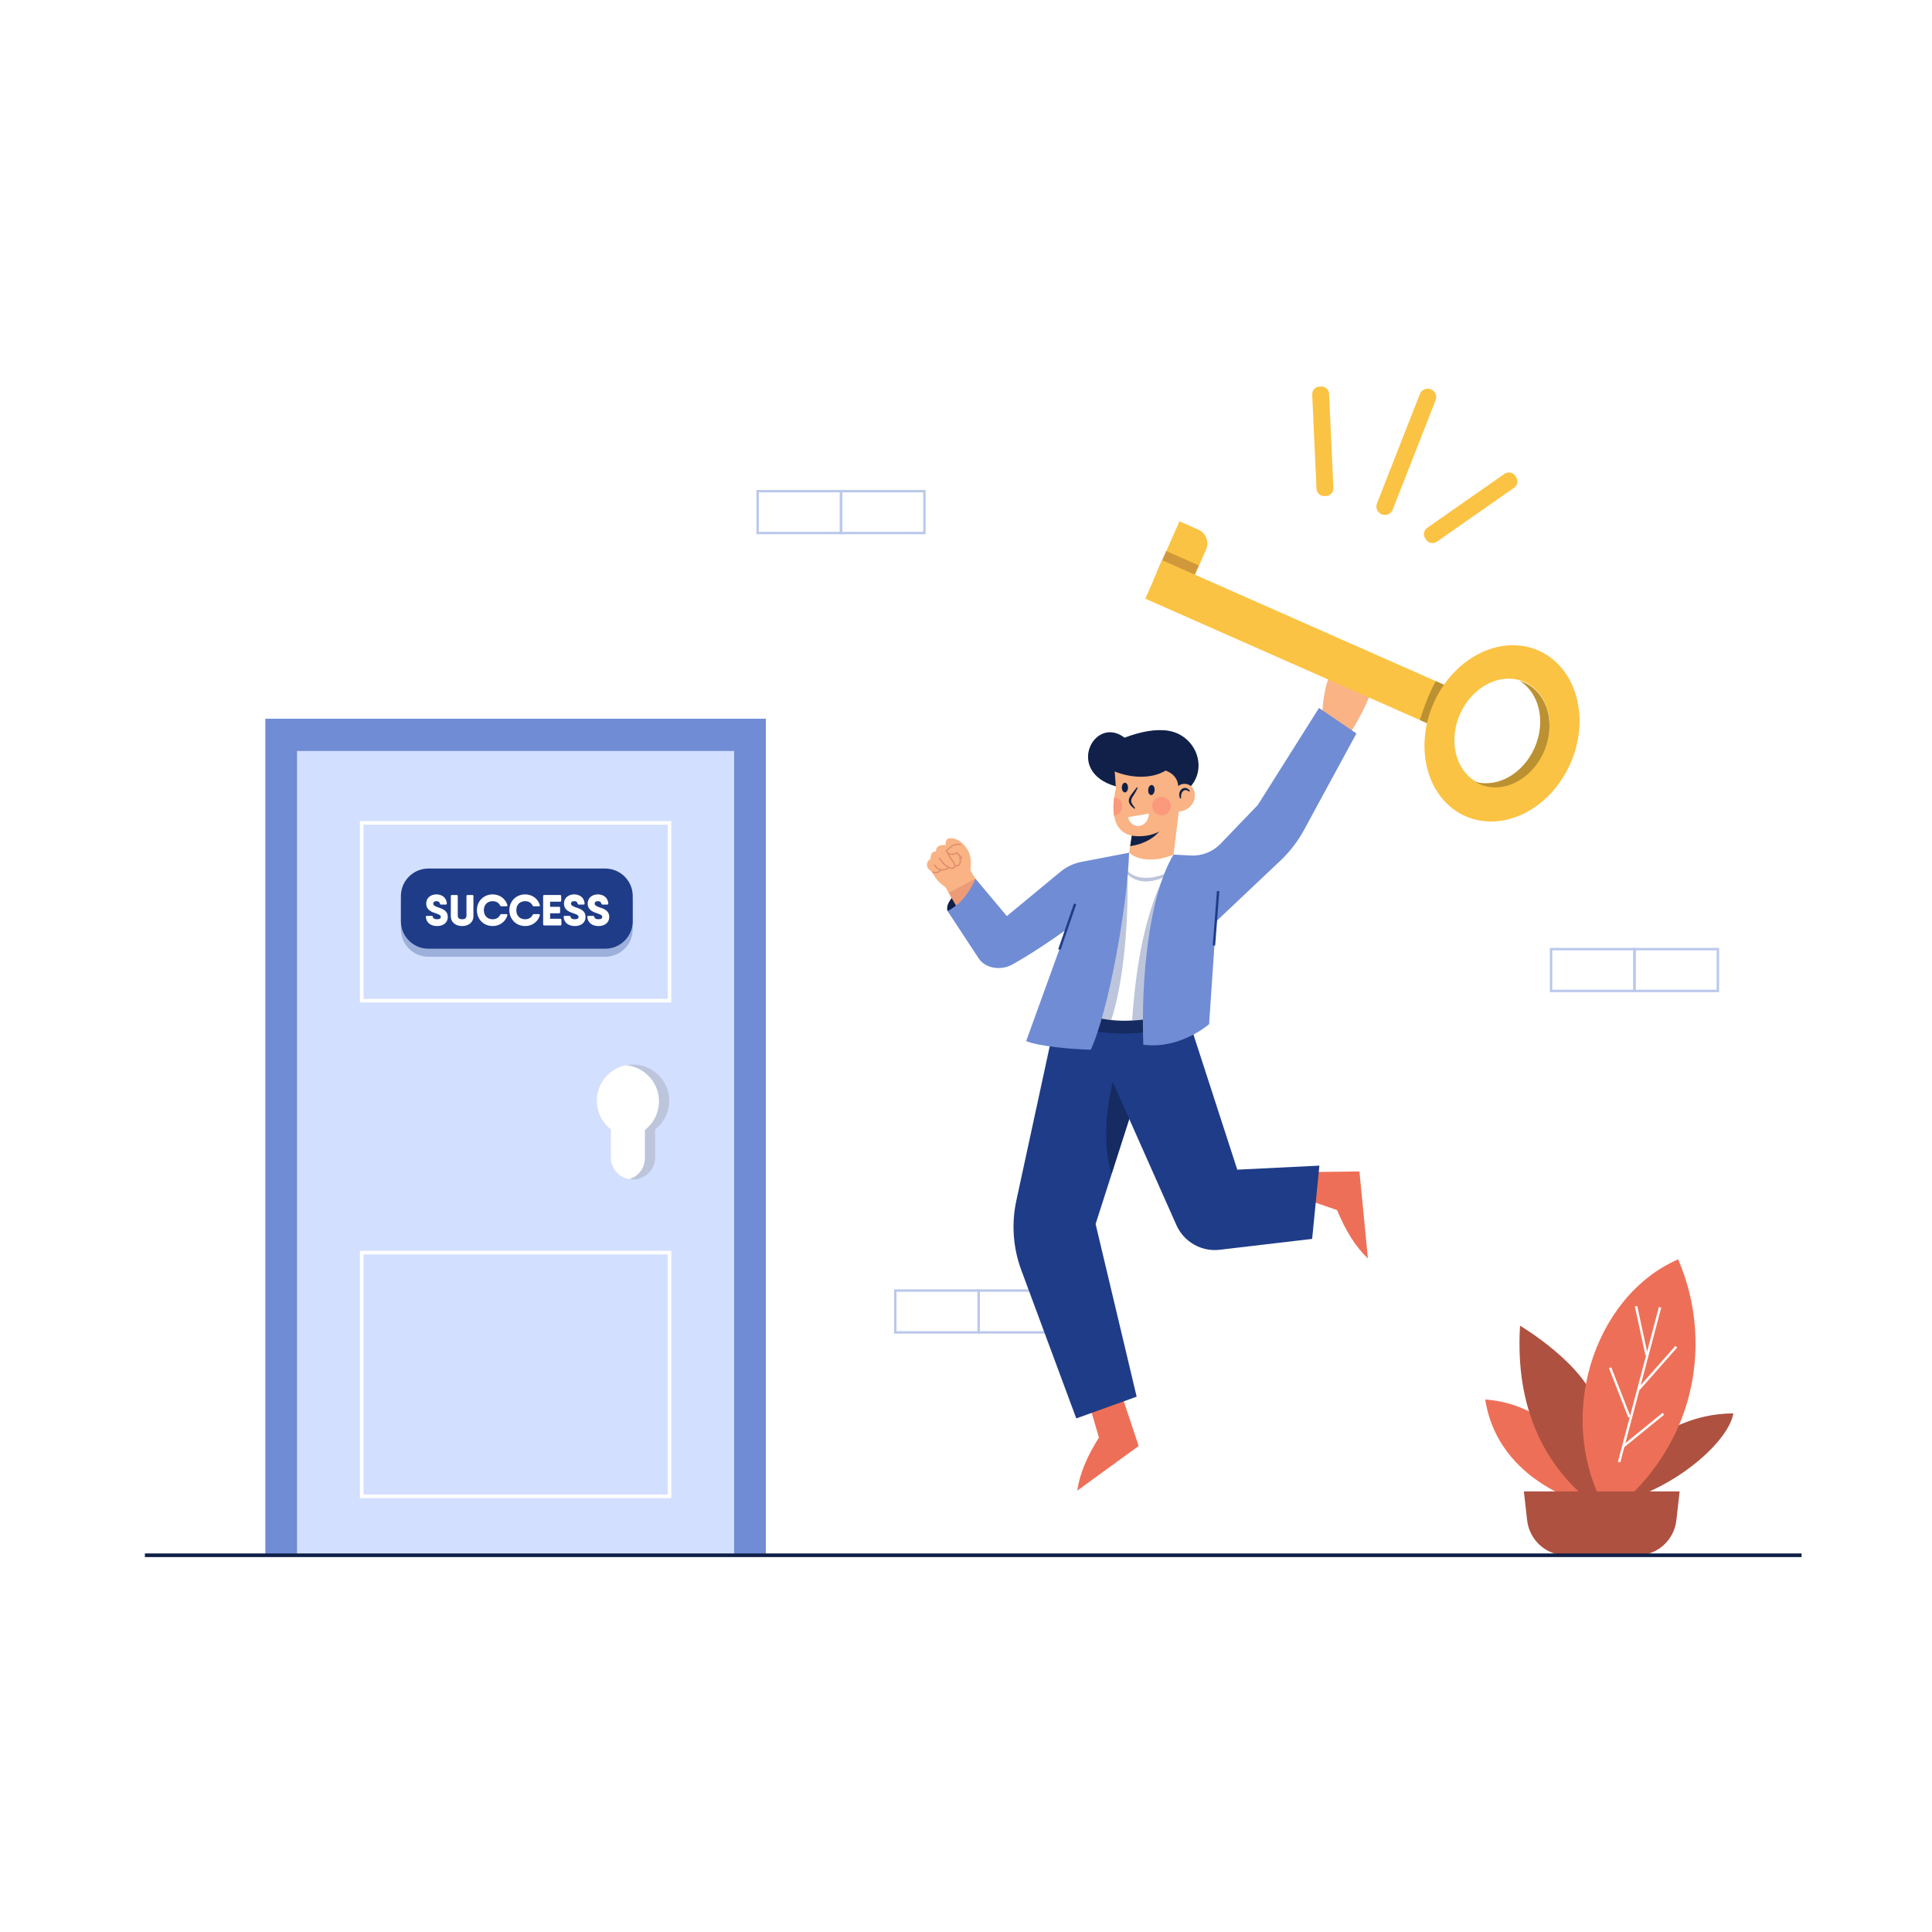 <?xml version="1.0" encoding="utf-8"?>
<!-- Generator: Adobe Illustrator 27.5.0, SVG Export Plug-In . SVG Version: 6.00 Build 0)  -->
<svg version="1.1" id="Layer_1" xmlns="http://www.w3.org/2000/svg" xmlns:xlink="http://www.w3.org/1999/xlink" x="0px" y="0px"
	 viewBox="0 0 2000 2000" style="enable-background:new 0 0 2000 2000;" xml:space="preserve">
<g>
	<rect id="Background" style="fill:#FFFFFF;" width="2000" height="2000"/>
	<g>
		<g>
			<g>
				
					<rect x="926.801" y="1335.967" style="fill:none;stroke:#BBC8EB;stroke-width:2.5;stroke-miterlimit:10;" width="86.334" height="43.317"/>
				
					<rect x="1013.135" y="1335.967" style="fill:none;stroke:#BBC8EB;stroke-width:2.5;stroke-miterlimit:10;" width="86.334" height="43.317"/>
			</g>
			<g>
				
					<rect x="1605.665" y="982.517" style="fill:none;stroke:#BBC8EB;stroke-width:2.5;stroke-miterlimit:10;" width="86.334" height="43.317"/>
				
					<rect x="1691.999" y="982.517" style="fill:none;stroke:#BBC8EB;stroke-width:2.5;stroke-miterlimit:10;" width="86.334" height="43.317"/>
			</g>
			<g>
				
					<rect x="784.301" y="508.467" style="fill:none;stroke:#BBC8EB;stroke-width:2.5;stroke-miterlimit:10;" width="86.334" height="43.317"/>
				
					<rect x="870.635" y="508.467" style="fill:none;stroke:#BBC8EB;stroke-width:2.5;stroke-miterlimit:10;" width="86.334" height="43.317"/>
			</g>
		</g>
		<g>
			<rect x="274.666" y="744.03" style="fill:#708CD5;" width="518.167" height="865.866"/>
			<rect x="307.5" y="777.396" style="fill:#D3DFFF;" width="452.5" height="832.5"/>
			
				<rect x="374.417" y="851.859" style="fill:none;stroke:#FFFFFF;stroke-width:3.75;stroke-miterlimit:10;" width="318.666" height="184.015"/>
			
				<rect x="374.417" y="1296.686" style="fill:none;stroke:#FFFFFF;stroke-width:3.75;stroke-miterlimit:10;" width="318.666" height="252.302"/>
			<g>
				<path style="fill:#FFFFFF;" d="M692.795,1139.459c0-22.102-19.133-39.736-41.74-37.241c-17.263,1.905-31.18,15.914-33,33.186
					c-1.442,13.69,4.519,26.043,14.34,33.659v29.091c0,12.66,10.263,22.923,22.923,22.923h0c12.66,0,22.923-10.263,22.923-22.923
					v-29.091C687.082,1162.207,692.795,1151.512,692.795,1139.459z"/>
				<g>
					<path style="opacity:0.3;fill:#1F3C88;" d="M667.617,1198.778v-29.091c9.821-7.616,15.782-19.969,14.34-33.659
						c-1.82-17.272-15.736-31.281-32.999-33.186c-0.418-0.046-0.826-0.037-1.242-0.07c3.781-0.78,7.764-1.008,11.867-0.555
						c17.263,1.905,31.18,15.914,32.999,33.186c1.442,13.69-4.519,26.043-14.34,33.659v29.091c0,12.66-10.263,22.923-22.923,22.923
						c-1.354,0-2.674-0.14-3.964-0.366C660.765,1217.856,667.617,1209.12,667.617,1198.778z"/>
				</g>
			</g>
			<g>
				<path style="opacity:0.3;fill:#1F3C88;" d="M626.588,990.417H443.412c-15.627,0-28.412-12.786-28.412-28.412V935.86
					c0-15.627,12.786-28.412,28.412-28.412h183.175c15.627,0,28.412,12.786,28.412,28.412v26.144
					C655,977.631,642.214,990.417,626.588,990.417z"/>
				<path style="fill:#1F3C88;" d="M626.588,982.083H443.412c-15.627,0-28.412-12.786-28.412-28.412v-26.144
					c0-15.627,12.786-28.412,28.412-28.412h183.175c15.627,0,28.412,12.786,28.412,28.412v26.144
					C655,969.298,642.214,982.083,626.588,982.083z"/>
				<g>
					<path style="fill:#FFFFFF;" d="M440.854,949.276c-0.044-0.765,0.405-1.171,1.126-1.171h4.951c0.676,0,1.036,0.361,1.171,1.081
						c0.36,1.62,1.71,2.43,4.366,2.43c2.926,0,3.871-1.125,3.871-2.43c0-1.846-2.25-2.656-4.996-3.601
						c-4.456-1.531-10.083-3.376-10.083-10.264c0-6.301,5.132-9.453,10.488-9.453c5.266,0,10.308,2.836,10.848,9.363
						c0.045,0.765-0.405,1.171-1.126,1.171h-4.951c-0.675,0-1.035-0.36-1.171-1.08c-0.36-1.665-1.531-2.431-3.601-2.431
						c-2.251,0-3.286,1.125-3.286,2.431c0,1.891,1.846,2.79,4.457,3.736c4.501,1.575,10.623,3.196,10.623,10.128
						c0,6.301-5.042,9.452-11.073,9.452C446.572,958.639,441.395,955.803,440.854,949.276z"/>
					<path style="fill:#FFFFFF;" d="M466.686,948.286v-20.662c0-0.72,0.405-1.125,1.126-1.125h4.951c0.72,0,1.125,0.405,1.125,1.125
						v20.032c0,2.385,1.125,3.961,4.501,3.961c3.376,0,4.502-1.576,4.502-3.961v-20.032c0-0.72,0.405-1.125,1.126-1.125h4.951
						c0.72,0,1.126,0.405,1.126,1.125v20.662c0,6.752-5.222,10.353-11.704,10.353C471.907,958.639,466.686,955.038,466.686,948.286z
						"/>
					<path style="fill:#FFFFFF;" d="M493.684,942.255c0-9.274,6.887-16.385,16.385-16.385c7.202,0,13.324,4.502,15.17,11.074
						c0.179,0.764-0.226,1.26-0.991,1.26h-5.311c-0.63,0-0.99-0.315-1.26-0.901c-1.261-2.745-4.187-4.41-7.607-4.41
						c-5.582,0-9.183,3.735-9.183,9.363c0,5.626,3.601,9.363,9.183,9.363c3.42,0,6.346-1.666,7.607-4.412
						c0.27-0.585,0.63-0.9,1.26-0.9h5.311c0.765,0,1.171,0.449,0.991,1.169c-1.755,6.572-7.922,11.163-15.17,11.163
						C500.571,958.639,493.684,951.527,493.684,942.255z"/>
					<path style="fill:#FFFFFF;" d="M527.299,942.255c0-9.274,6.887-16.385,16.385-16.385c7.202,0,13.324,4.502,15.17,11.074
						c0.179,0.764-0.226,1.26-0.991,1.26h-5.311c-0.63,0-0.99-0.315-1.26-0.901c-1.261-2.745-4.187-4.41-7.607-4.41
						c-5.582,0-9.183,3.735-9.183,9.363c0,5.626,3.601,9.363,9.183,9.363c3.42,0,6.346-1.666,7.607-4.412
						c0.27-0.585,0.63-0.9,1.26-0.9h5.311c0.765,0,1.171,0.449,0.991,1.169c-1.757,6.572-7.922,11.163-15.17,11.163
						C534.186,958.639,527.299,951.527,527.299,942.255z"/>
					<path style="fill:#FFFFFF;" d="M581.169,952.202v4.681c0,0.72-0.405,1.125-1.125,1.125h-15.53h-1.126
						c-0.72,0-1.125-0.405-1.125-1.125v-29.259c0-0.72,0.405-1.125,1.125-1.125h6.077h10.354c0.72,0,1.126,0.405,1.126,1.125v4.681
						c0,0.72-0.405,1.125-1.126,1.125h-10.354v5.267h9.229c0.72,0,1.125,0.405,1.125,1.125v4.501c0,0.72-0.405,1.125-1.125,1.125
						h-9.229v5.626h10.579C580.764,951.077,581.169,951.482,581.169,952.202z"/>
					<path style="fill:#FFFFFF;" d="M583.457,949.276c-0.044-0.765,0.405-1.171,1.126-1.171h4.951c0.676,0,1.036,0.361,1.171,1.081
						c0.36,1.62,1.71,2.43,4.366,2.43c2.926,0,3.871-1.125,3.871-2.43c0-1.846-2.25-2.656-4.996-3.601
						c-4.456-1.531-10.083-3.376-10.083-10.264c0-6.301,5.132-9.453,10.488-9.453c5.266,0,10.308,2.836,10.848,9.363
						c0.045,0.765-0.405,1.171-1.125,1.171h-4.951c-0.675,0-1.035-0.36-1.171-1.08c-0.36-1.665-1.531-2.431-3.601-2.431
						c-2.251,0-3.286,1.125-3.286,2.431c0,1.891,1.846,2.79,4.457,3.736c4.501,1.575,10.623,3.196,10.623,10.128
						c0,6.301-5.042,9.452-11.073,9.452C589.175,958.639,583.998,955.803,583.457,949.276z"/>
					<path style="fill:#FFFFFF;" d="M607.982,949.276c-0.045-0.765,0.405-1.171,1.125-1.171h4.952c0.675,0,1.035,0.361,1.169,1.081
						c0.36,1.62,1.711,2.43,4.366,2.43c2.926,0,3.871-1.125,3.871-2.43c0-1.846-2.25-2.656-4.996-3.601
						c-4.456-1.531-10.083-3.376-10.083-10.264c0-6.301,5.132-9.453,10.488-9.453c5.267,0,10.309,2.836,10.848,9.363
						c0.045,0.765-0.405,1.171-1.126,1.171h-4.951c-0.675,0-1.035-0.36-1.171-1.08c-0.36-1.665-1.531-2.431-3.601-2.431
						c-2.251,0-3.286,1.125-3.286,2.431c0,1.891,1.846,2.79,4.457,3.736c4.501,1.575,10.622,3.196,10.622,10.128
						c0,6.301-5.042,9.452-11.073,9.452C613.699,958.639,608.523,955.803,607.982,949.276z"/>
				</g>
			</g>
		</g>
		<g>
			<g>
				<g>
					<path style="fill:#EE6F57;" d="M1537.5,1448.75c49.375,3.75,75.953,32.498,96.25,55c22.137,24.541,44.662,38.539,52.083,61.25
						C1622.5,1560.833,1548.75,1523.125,1537.5,1448.75z"/>
				</g>
				<g>
					<path style="fill:#AE5140;" d="M1573.55,1372.366c0,0,69.992,41.384,79.992,85.55c8.635,38.14,17.931,78.85,12.224,110.834
						C1595.417,1523.125,1568.542,1453.75,1573.55,1372.366z"/>
				</g>
				<g>
					<path style="fill:#AE5140;" d="M1794.375,1463.125c-42.396,0.291-71.353,18.462-93.75,33.75s-27.191,42.451-35.616,60.152
						C1724.921,1547.733,1788.771,1495.418,1794.375,1463.125z"/>
				</g>
				<g>
					<path style="fill:#EE6F57;" d="M1737.2,1303.679c19.702,45.156,23.416,97.1,10.339,144.6
						c-13.078,47.499-42.856,90.223-82.894,118.93C1606.759,1468.814,1650.267,1341.386,1737.2,1303.679z"/>
					<g>
						<g>
							
								<rect x="1613.809" y="1432.5" transform="matrix(0.256 -0.967 0.967 0.256 -123.488 2707.077)" style="fill:#FFFFFF;" width="165.654" height="2.5"/>
						</g>
						<g>
							
								<rect x="1697.882" y="1352.84" transform="matrix(0.977 -0.212 0.212 0.977 -253.232 390.708)" style="fill:#FFFFFF;" width="2.498" height="51.695"/>
						</g>
						<g>
							
								<rect x="1685.743" y="1415.174" transform="matrix(0.662 -0.75 0.75 0.662 -481.839 1764.727)" style="fill:#FFFFFF;" width="58.657" height="2.501"/>
						</g>
						<g>
							
								<rect x="1676.011" y="1414.928" transform="matrix(0.931 -0.364 0.364 0.931 -409.8 709.08)" style="fill:#FFFFFF;" width="2.5" height="54.743"/>
						</g>
						<g>
							
								<rect x="1674.281" y="1478.36" transform="matrix(0.776 -0.631 0.631 0.776 -552.271 1405.425)" style="fill:#FFFFFF;" width="53.276" height="2.499"/>
						</g>
					</g>
				</g>
			</g>
			<path style="fill:#AE5140;" d="M1694.672,1610.142h-73.095c-20.835,0-38.348-15.643-40.692-36.345l-3.385-29.905h161.25
				l-3.385,29.905C1733.021,1594.499,1715.507,1610.142,1694.672,1610.142z"/>
		</g>
		<line style="fill:none;stroke:#102048;stroke-width:3.75;stroke-miterlimit:10;" x1="150" y1="1610" x2="1865" y2="1610"/>
		<g>
			<g>
				<path style="fill:#102048;" d="M1009.783,909.574c0,0-33.544,19.574-28.855,33.537l20.105,3.755L1009.783,909.574z"/>
				<g>
					<g>
						<path style="fill:#F9B384;" d="M1004.293,907.864l-18.968,12.231c-4.221,0.825-14.517-5.255-20.419-17.471
							c-0.024-0.005-0.024-0.005-0.024-0.005c-1.177-0.665-2.32-1.648-3.314-2.629c-1.669-1.654-2.275-3.937-1.895-6.015
							c0.354-1.932,1.52-3.666,3.47-4.633c0.212-4.705,1.442-8.15,5.778-7.83c-0.052-4.354,2.344-7.211,10.106-6.788
							c-0.654-6.243,2.529-7.753,7.757-6.753c3.809,0.728,7.256,2.76,9.981,5.52c0.788,0.798,1.538,1.608,2.243,2.421
							c0.948,1.097,1.8,2.302,2.5,3.529c2.56,4.289,3.749,9.25,3.479,14.269L1004.293,907.864z"/>
						<g>
							<path style="fill:#E28B6D;" d="M995.601,889.192l-5.031-5.467c-3.342,1.459-6.155,1.704-8.364,0.731
								c-2.51-1.11-3.256-3.391-3.286-3.488l-0.133-0.422l6.742-5.701c2.04-1.542,6.92-1.727,9.398-1.193l-0.283,1.301
								c-2.41-0.524-6.797-0.192-8.284,0.93l-6.002,5.077c0.289,0.583,0.992,1.67,2.408,2.286c1.938,0.846,4.528,0.535,7.689-0.93
								l0.441-0.204l5.684,6.178L995.601,889.192z"/>
						</g>
						<g>
							<path style="fill:#E28B6D;" d="M968.699,903.95c-1.18,0-2.501-0.232-3.989-0.691l0.393-1.272
								c4.008,1.238,6.382,0.719,8.202-1.788l1.077,0.781C972.933,902.977,971.111,903.95,968.699,903.95z"/>
						</g>
						<g>
							<path style="fill:#E28B6D;" d="M985.215,899.53c-1.635,0-3.49-0.897-6.217-2.824c-4.294-3.03-7.095-8.079-7.212-8.292
								l1.167-0.64c0.027,0.049,2.775,4.996,6.812,7.845c4.311,3.044,5.781,3.024,7.632,1.809c0.237-0.155,0.37-0.366,0.419-0.663
								c0.231-1.403-1.458-3.943-2.067-4.722c-0.187-0.256-4.229-5.842-5.349-8.817l1.245-0.469
								c1.058,2.808,5.126,8.429,5.166,8.485c0.263,0.336,2.684,3.508,2.318,5.737c-0.109,0.662-0.455,1.201-1.002,1.561
								C987.14,899.191,986.219,899.53,985.215,899.53z"/>
						</g>
						<g>
							<path style="fill:none;stroke:#AE5140;stroke-width:0.898;stroke-miterlimit:10;" d="M967.158,895.208"/>
						</g>
						<g>
							<path style="fill:#E28B6D;" d="M975.373,901.208c-2.861,0-5.823-1.334-8.42-5.169c-0.109-0.16-0.187-0.281-0.24-0.342
								l0.775-1.068c0.192,0.11,0.302,0.272,0.568,0.664c1.302,1.924,5.271,7.78,13.813,2.363l0.713,1.123
								C980.491,900.107,977.972,901.208,975.373,901.208z"/>
						</g>
						<g>
							<path style="fill:#E28B6D;" d="M990.544,896.946c-0.625,0-1.313-0.112-2.063-0.337l0.383-1.274
								c1.553,0.466,2.705,0.348,3.424-0.353c1.884-1.827,0.947-7.273,0.426-9.217L994,885.42c0.086,0.316,2.044,7.771-0.784,10.515
								C992.523,896.609,991.628,896.946,990.544,896.946z"/>
						</g>
					</g>
					<polygon style="fill:#F9B384;" points="1019.633,926.324 996.008,948.274 989.708,937.399 982.083,924.199 978.583,918.149 
						976.383,914.349 1003.983,900.024 1004.608,901.099 1009.683,909.624 1009.733,909.674 					"/>
				</g>
				<polygon style="fill:#F9B384;" points="1221.433,830.624 1213.458,895.974 1167.083,893.949 1169.908,875.949 1172.858,857.174 
					1173.508,853.024 				"/>
				<path style="fill:#102048;" d="M1203.058,856.449c0,0-7.725,15.725-33.15,19.5l2.95-18.775L1203.058,856.449z"/>
				<path style="fill:#F9B384;" d="M1368.533,741.137c1.23-21.945,4.796-40.605,14.063-51.25l40,17.188
					c-6.355,20.437-16.132,37.851-26.563,54.688L1368.533,741.137z"/>
				<path style="fill:#EE6F57;" d="M1353.533,1213.324l53.75-0.625l8.75,90c-12.716-11.87-23.195-28.871-31.875-50l-36.25-12.5
					L1353.533,1213.324z"/>
				<path style="fill:#EE6F57;" d="M1157.807,1434.076l20.92,62.798l-63.51,46.212c2.34-17.237,10.161-35.613,22.389-54.907
					l-10.745-36.808L1157.807,1434.076z"/>
				<path style="fill:#1F3C88;" d="M1134.158,1267.074l42.5,178.75l-62.5,22.5l-56.925-153.5c-8.55-23.025-10.325-48-5.125-72
					l38.3-177l8.75-40l65,15l11.15,83.575l1.35,10.175l-21.2,66.1L1134.158,1267.074z"/>
				<path style="opacity:0.6;fill:#102048;" d="M1176.658,1134.574l-25.938,80.625c-15-48.65,4.688-107.5,4.688-107.5l19.9,16.7
					L1176.658,1134.574z"/>
				<path style="fill:#1F3C88;" d="M1230.824,1056.658l50,154.167l85-4.167l-7.5,75.833l-95.67,11.255
					c-18.93,2.227-37.105-8.125-44.847-25.542l-103.65-233.213l110-4.167L1230.824,1056.658z"/>
				<path style="fill:#102048;" d="M1221.61,823.116c13.275-7.758,19.817-19.626,19.05-32.69c-1-17.014-14.195-31.266-31.027-33.945
					c-13.356-2.126-28.788,0.887-45.532,7.149c-31.169-23.926-61.9,35.121-9.439,50.266L1221.61,823.116z"/>
				<path style="fill:#F9B384;" d="M1223.958,830.624c0,0-9.025,35.675-45.9,35.05c-16.525-0.275-22.825-10.225-24.75-21.125
					c-1.175-6.6-0.725-13.575,0.025-18.95c0.775-5.525,1.875-9.35,1.875-9.35l-1.475-20.85l22.1-12.7l45,9.175L1223.958,830.624z"/>
				<path style="fill:#102048;" d="M1218.741,820.824c2.917-8.75-0.417-18.958-12.083-23.125
					c-15.445,9.379-38.75,7.917-57.083-1.042l-2.708-6.667l14.167-13.542l38.333-4.167l29.375,11.25l0.833,17.5l-2.5,14.583
					L1218.741,820.824z"/>
				<path style="fill:#102048;" d="M1167.713,815.313c0,2.764-1.432,5.004-3.199,5.004c-1.767,0-3.2-2.241-3.2-5.004
					c0-2.764,1.432-5.004,3.2-5.004C1166.28,810.309,1167.713,812.549,1167.713,815.313z"/>
				<path style="fill:#102048;" d="M1195.24,818.106c-0.231,2.871-1.906,5.078-3.742,4.93c-1.835-0.148-3.136-2.595-2.904-5.465
					c0.231-2.871,1.906-5.078,3.742-4.93C1194.171,812.789,1195.471,815.235,1195.24,818.106z"/>
				<path style="fill:#102048;" d="M1177.798,815.463c-0.901,1.957-1.903,3.817-2.978,5.688c-1.089,1.913-2.427,3.569-3.206,5.297
					c-0.813,1.715-0.889,3.377-0.003,5.036c0.855,1.698,2.258,3.34,3.436,5.167l-0.739,0.64c-1.591-1.388-3.323-2.709-4.603-4.714
					c-0.666-0.995-1.122-2.248-1.168-3.55c-0.035-1.302,0.309-2.556,0.817-3.621c1.036-2.14,2.465-3.776,3.703-5.417
					c1.241-1.698,2.519-3.43,3.917-5.053L1177.798,815.463z"/>
				<path style="fill:#FFFFFF;" d="M1167.667,846.011c-0.517-0.088,21.754-3.806,21.754-3.806
					C1188.295,857.858,1171.578,859.506,1167.667,846.011z"/>
				<path style="opacity:0.6;fill:#102048;" d="M1099.83,1059.366c43.494,13.92,85.383,14.828,125.173-1.284l9.95-33.701
					l-131.593,5.777L1099.83,1059.366z"/>
				<path style="fill:#FFFFFF;" d="M1224.158,952.699l-10.625,96.875c-14.55,3.775-28.5,6.175-41.65,6.875
					c-7.45,0.4-14.65,0.25-21.55-0.5c-12.675-1.375-24.425-4.8-35.05-10.625c-3.4-1.875-6.7-4-9.875-6.375l19.45-78.15v-0.075
					l7.025-28.25l4.15-16.65l32.8-33.1c9.375,8.45,27.825,9.65,46.275,1.85l1.35,10.2L1224.158,952.699z"/>
				<path style="opacity:0.3;fill:#1F3C88;" d="M1224.158,952.699l-10.625,96.875c-14.55,3.775-28.5,6.175-41.65,6.875
					c2.588-31.875,7.938-105.85,38.213-158.75l6.362-2.925L1224.158,952.699z"/>
				<g style="opacity:0.3;">
					<path style="fill:#1F3C88;" d="M1161.97,894.887c2.601,4.797,6.369,8.629,10.903,10.888c4.526,2.265,9.65,3.141,14.757,2.947
						c5.124-0.128,10.242-1.287,15.194-2.983c4.958-1.731,9.732-4.076,14.458-6.789c-3.759,3.942-8.334,7.154-13.354,9.499
						c-5.014,2.364-10.529,3.81-16.186,4.02c-5.625,0.147-11.498-1.029-16.333-4.172
						C1166.545,905.239,1163.088,900.225,1161.97,894.887z"/>
				</g>
				<path style="opacity:0.3;fill:#1F3C88;" d="M1150.333,1055.949c-12.675-1.375-24.425-4.8-35.05-10.625
					c2.325-18.325,6.775-58.95,9.575-84.525v-0.075c1.45-13.2,2.425-22.4,2.425-22.4l4.6-5.85l34.775-44.15
					C1169.708,950.974,1162.608,1019.324,1150.333,1055.949z"/>
				<path style="fill:#708CD5;" d="M1168.833,882.724c-1.55,53.975-21.35,164.775-39.675,203.925c-19.05-0.4-54.275-3.5-66.875-8.95
					l41.875-115.625c-17.475,12.475-37.375,25.85-56.35,36.45c-11.325,6.3-27.575,4.375-34.7-6.45l-32.175-48.975
					c2.6-1.325,5-2.85,7.25-4.525c9.8-7.275,16.4-17.5,21.6-29l32.5,38.75l55.5-45.875c6.225-5.175,13.675-8.675,21.6-10.225
					L1168.833,882.724z"/>
				<path style="fill:#708CD5;" d="M1214.834,884.672c-25.938,43.125-33.75,131.077-31.301,196.777
					c38.125,5.208,68.125-21.25,68.125-21.25l7.188-106.25l68.793-65.08c8.883-8.858,16.435-18.957,22.421-29.981l54.098-99.626
					l-38.75-26.354l-63.333,100.417l-38.549,40.116c-8.06,8.388-19.388,12.828-31.001,12.15L1214.834,884.672z"/>
				<path style="fill:#F9B384;" d="M1236.658,826.033c-1.25,8.333-9.35,13.958-16.042,13.958s-6.624-5.659-6.624-13.668
					s5.348-14.874,12.04-14.874C1232.724,811.449,1238.051,816.741,1236.658,826.033z"/>
				<circle style="opacity:0.6;fill:#FC8879;" cx="1202.419" cy="834.438" r="9.589"/>
				<path style="opacity:0.6;fill:#FC8879;" d="M1161.533,835.074c-0.124,4.823-3.55,8.825-8.225,9.475
					c-1.175-6.6-0.725-13.575,0.025-18.95C1157.983,826.249,1161.719,827.813,1161.533,835.074z"/>
				<g>
					
						<rect x="1079.829" y="958.793" transform="matrix(0.325 -0.946 0.946 0.325 -162.43 1692.435)" style="fill:#1F3C88;" width="49.907" height="2.499"/>
				</g>
				<g>
					
						<rect x="1230.948" y="949.575" transform="matrix(0.077 -0.997 0.997 0.077 213.926 2132.786)" style="fill:#1F3C88;" width="56.42" height="2.498"/>
				</g>
				<path style="opacity:0.6;fill:#E28B6D;" d="M1009.783,909.574c-0.025,0.025-0.025,0.075-0.05,0.1
					c-4.925,10.85-11.075,20.55-20.025,27.725l-7.625-13.2l27.6-14.575L1009.783,909.574z"/>
				<path style="fill:#102048;" d="M1221.784,826.68c-0.785-1.374-1.169-3.028-1.03-4.704c0.107-1.677,0.814-3.369,2.079-4.653
					c1.231-1.283,3.259-2.075,5.094-1.578c1.837,0.431,3.097,1.77,3.855,3.132l-0.756,0.619c-1.147-0.88-2.349-1.492-3.465-1.586
					c-1.116-0.114-2.151,0.375-2.98,1.185c-0.843,0.81-1.409,1.958-1.74,3.201c-0.308,1.258-0.305,2.621-0.137,4.055
					L1221.784,826.68z"/>
			</g>
			<g>
				<g>
					<path style="fill:#FBC343;" d="M1227.901,615.638l-33.868-14.967l26.971-61.029l19.523,8.628
						c7.899,3.491,11.513,12.748,8.005,20.684L1227.901,615.638z"/>
					
						<rect x="1208.066" y="570.304" transform="matrix(0.404 -0.915 0.915 0.404 187.994 1466.248)" style="opacity:0.3;fill:#6F3428;" width="22.893" height="37.028"/>
					<path style="fill:#FBC343;" d="M1477.858,748.899l-8-3.525l-284.25-125.625l17.575-39.75l283.1,125.1l9.15,4.05
						C1495.933,724.874,1490.933,738.299,1477.858,748.899z"/>
					<path style="fill:#BB9132;" d="M1477.858,748.899l-8-3.525c4.3-13.75,9.425-27.275,16.425-40.275l9.15,4.05
						C1495.933,724.874,1490.933,738.299,1477.858,748.899z"/>
					<g>
						<path style="fill:#FBC343;" d="M1516.98,844.887c-30.924-13.667-46.608-49.323-41.418-87.066
							c1.332-9.966,4.135-20.039,8.499-29.912c4.133-9.352,9.347-17.825,15.378-25.224c24.409-30.14,61.912-43.049,93.283-29.185
							c39.084,17.272,53.847,69.623,32.92,116.978C1604.73,837.795,1556.064,862.159,1516.98,844.887z"/>
						
							<ellipse transform="matrix(0.404 -0.915 0.915 0.404 231.957 1874.47)" style="fill:#FFFFFF;" cx="1554.857" cy="759.181" rx="57.42" ry="47.434"/>
						<path style="fill:#BB9132;" d="M1531.651,811.69c-1.639-0.725-3.192-1.544-4.658-2.46c22.952,6.714,49.676-8.107,61.614-35.12
							c11.954-27.049,4.923-56.789-15.494-69.241c1.663,0.468,3.315,1.064,4.954,1.789c23.957,10.587,32.979,42.676,20.152,71.7
							C1585.41,807.346,1555.608,822.277,1531.651,811.69z"/>
					</g>
				</g>
				<g>
					<path style="fill:#FBC343;" d="M1372.8,513.461l-1.692,0.078c-4.342,0.199-8.058-3.19-8.257-7.532l-4.478-97.558
						c-0.199-4.342,3.19-8.058,7.532-8.257l1.692-0.078c4.342-0.199,8.058,3.19,8.257,7.532l4.478,97.558
						C1380.532,509.546,1377.142,513.262,1372.8,513.461z"/>
					<path style="fill:#FBC343;" d="M1475.459,557.438l0.97,1.388c2.489,3.563,7.442,4.442,11.005,1.953l80.06-55.928
						c3.563-2.489,4.442-7.441,1.953-11.005l-0.97-1.389c-2.489-3.563-7.441-4.442-11.005-1.953l-80.06,55.928
						C1473.849,548.922,1472.97,553.875,1475.459,557.438z"/>
					<path style="fill:#FBC343;" d="M1430.386,532.514L1430.386,532.514c-4.48-1.757-6.708-6.86-4.952-11.34l44.417-113.269
						c1.757-4.48,6.86-6.709,11.34-4.952l0,0c4.48,1.757,6.709,6.86,4.952,11.34l-44.417,113.269
						C1439.969,532.043,1434.866,534.271,1430.386,532.514z"/>
				</g>
			</g>
		</g>
	</g>
</g>
</svg>
